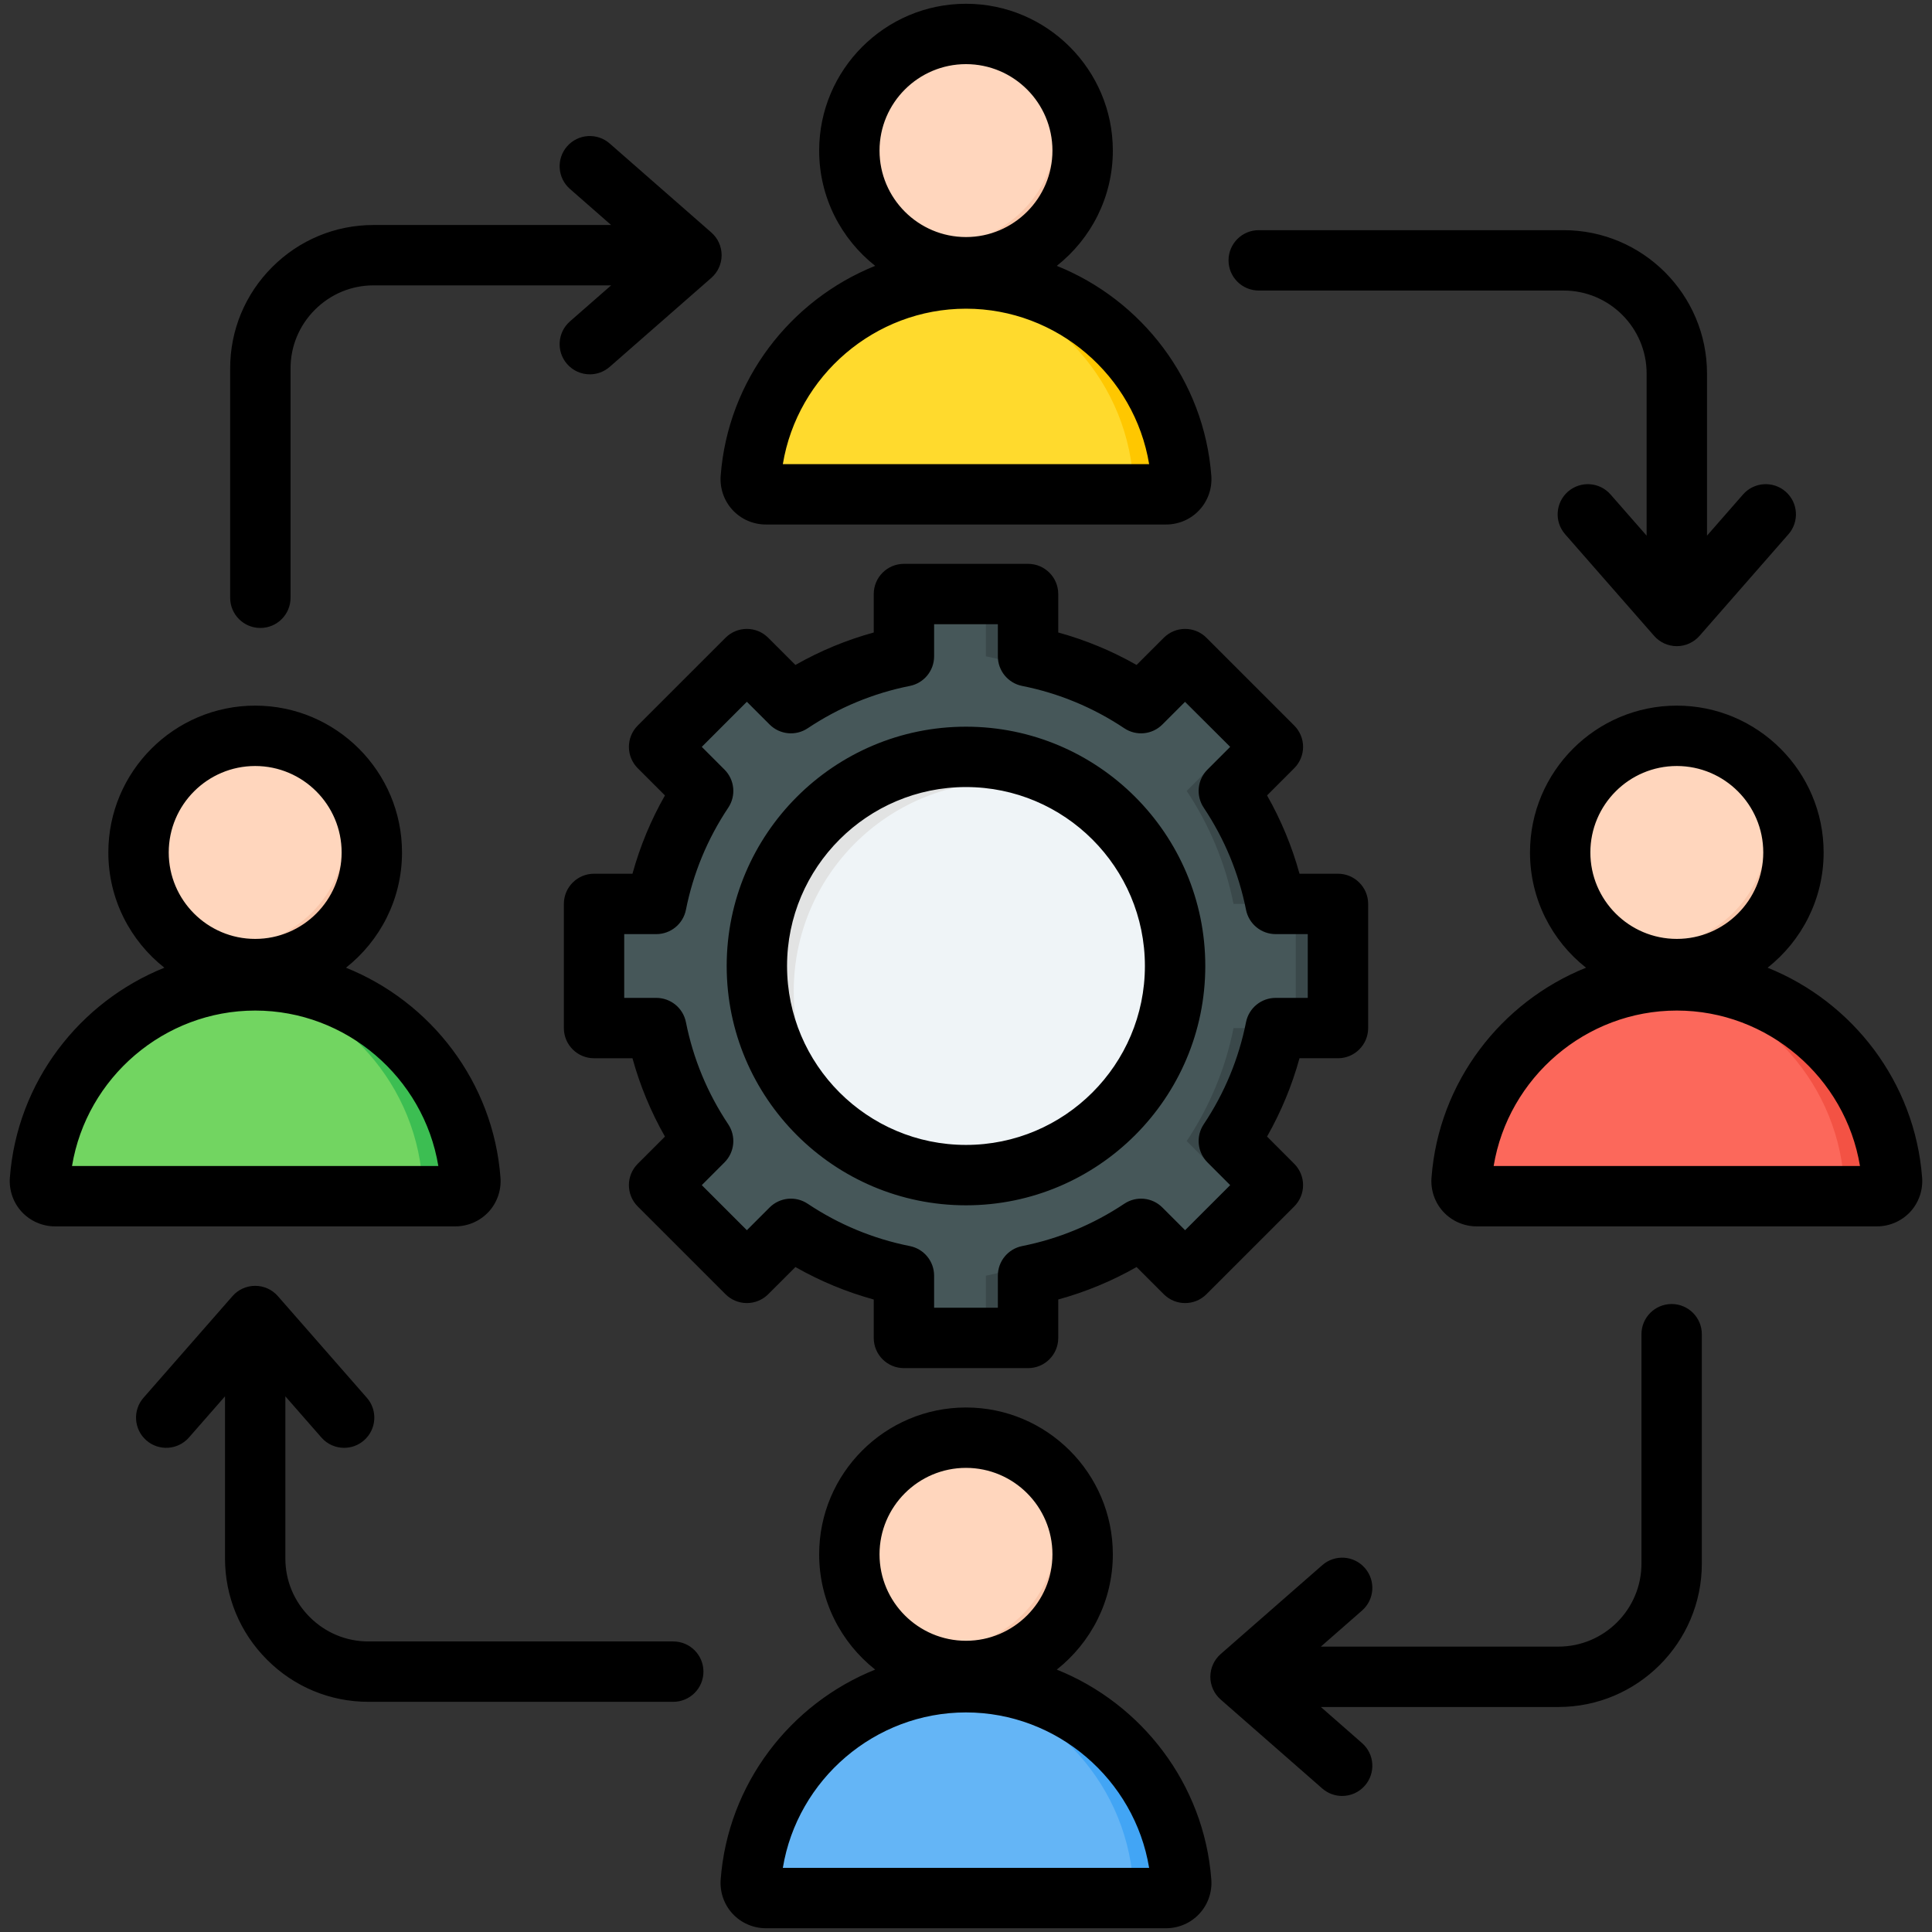 <svg id="Layer_1" enable-background="new 0 0 512 512" viewBox="0 0 512 512" xmlns="http://www.w3.org/2000/svg"><rect x="0" y="0" width="512" height="512" fill="#333333" stroke="none"/><g clip-rule="evenodd" fill-rule="evenodd"><g><g><path d="m198.967 126.712c2.211-29.474 27.019-52.905 57.033-52.905s54.822 23.431 57.033 52.905c.175 2.329-1.644 4.288-3.979 4.288h-106.108c-2.335 0-4.153-1.959-3.979-4.288z" fill="#ffda2d"/><path d="m249.618 74.167c2.096-.236 4.225-.36 6.382-.36 30.014 0 54.822 23.431 57.033 52.905.175 2.329-1.643 4.288-3.979 4.288h-12.764c2.335 0 4.154-1.96 3.979-4.288-2.053-27.356-23.571-49.502-50.651-52.545z" fill="#ffc700"/><path d="m256 70.822c17.025 0 30.911-13.886 30.911-30.911s-13.886-30.911-30.911-30.911-30.911 13.886-30.911 30.911 13.886 30.911 30.911 30.911z" fill="#ffd6bd"/><path d="m232.56 60.062c5.669 6.588 14.067 10.761 23.44 10.761 17.072 0 30.911-13.839 30.911-30.911 0-10.964-5.709-20.594-14.316-26.082 4.656 5.411 7.471 12.451 7.471 20.15 0 17.072-13.839 30.911-30.911 30.911-6.107-.001-11.8-1.773-16.595-4.829z" fill="#f9c6aa"/></g><g><path d="m387.339 312.712c2.211-29.474 27.019-52.905 57.033-52.905s54.822 23.431 57.033 52.905c.175 2.329-1.644 4.288-3.979 4.288h-106.108c-2.335 0-4.154-1.959-3.979-4.288z" fill="#fc685b"/><path d="m437.99 260.167c2.096-.236 4.225-.36 6.382-.36 30.014 0 54.822 23.431 57.033 52.905.175 2.329-1.643 4.288-3.979 4.288h-12.764c2.335 0 4.154-1.959 3.979-4.288-2.053-27.356-23.571-49.502-50.651-52.545z" fill="#f35244"/><path d="m444.372 256.822c17.025 0 30.911-13.886 30.911-30.911s-13.886-30.911-30.911-30.911-30.911 13.886-30.911 30.911c-.001 17.025 13.886 30.911 30.911 30.911z" fill="#ffd6bd"/><path d="m420.932 246.062c5.669 6.588 14.067 10.761 23.44 10.761 17.072 0 30.911-13.839 30.911-30.911 0-10.964-5.709-20.594-14.315-26.082 4.656 5.411 7.471 12.451 7.471 20.15 0 17.072-13.839 30.911-30.911 30.911-6.108 0-11.801-1.772-16.596-4.829z" fill="#f9c6aa"/></g><g><path d="m10.595 312.712c2.211-29.474 27.019-52.905 57.033-52.905s54.821 23.431 57.033 52.905c.175 2.329-1.644 4.288-3.979 4.288h-106.108c-2.335 0-4.153-1.959-3.979-4.288z" fill="#72d561"/><path d="m61.246 260.167c2.097-.236 4.225-.36 6.382-.36 30.014 0 54.821 23.431 57.033 52.905.175 2.329-1.644 4.288-3.979 4.288h-12.764c2.335 0 4.154-1.959 3.979-4.288-2.053-27.356-23.571-49.502-50.651-52.545z" fill="#3cbe52"/><path d="m67.628 256.822c17.025 0 30.911-13.886 30.911-30.911s-13.886-30.911-30.911-30.911-30.911 13.886-30.911 30.911 13.886 30.911 30.911 30.911z" fill="#ffd6bd"/><path d="m44.188 246.062c5.669 6.588 14.067 10.761 23.44 10.761 17.072 0 30.911-13.839 30.911-30.911 0-10.964-5.709-20.594-14.315-26.082 4.656 5.411 7.471 12.451 7.471 20.15 0 17.072-13.839 30.911-30.911 30.911-6.108 0-11.801-1.772-16.596-4.829z" fill="#f9c6aa"/></g><g><path d="m198.967 498.711c2.211-29.474 27.019-52.905 57.033-52.905s54.822 23.431 57.033 52.905c.175 2.329-1.644 4.288-3.979 4.288h-106.108c-2.335.001-4.153-1.959-3.979-4.288z" fill="#64b5f6"/><path d="m249.618 446.167c2.096-.236 4.225-.36 6.382-.36 30.014 0 54.822 23.431 57.033 52.905.175 2.329-1.643 4.288-3.979 4.288h-12.764c2.335 0 4.154-1.96 3.979-4.288-2.053-27.356-23.571-49.503-50.651-52.545z" fill="#42a5f5"/><path d="m256 442.822c17.025 0 30.911-13.886 30.911-30.911 0-17.026-13.886-30.911-30.911-30.911s-30.911 13.886-30.911 30.911 13.886 30.911 30.911 30.911z" fill="#ffd6bd"/><path d="m232.56 432.061c5.669 6.588 14.067 10.761 23.44 10.761 17.072 0 30.911-13.839 30.911-30.911 0-10.964-5.709-20.594-14.316-26.082 4.656 5.411 7.471 12.451 7.471 20.15 0 17.072-13.839 30.911-30.911 30.911-6.107 0-11.8-1.772-16.595-4.829z" fill="#f9c6aa"/></g><g><path d="m239.551 157.43h32.898v16.507c10.892 2.171 21.021 6.457 29.942 12.41l11.678-11.678 23.262 23.262-11.677 11.677c5.954 8.921 10.238 19.051 12.41 29.942h16.507v32.898h-16.507c-2.171 10.892-6.456 21.021-12.41 29.943l11.677 11.677-23.263 23.262-11.676-11.677c-8.921 5.955-19.051 10.238-29.943 12.41v16.506h-32.898v-16.506c-10.892-2.171-21.021-6.456-29.943-12.41l-11.677 11.677-23.262-23.263 11.676-11.676c-5.954-8.921-10.238-19.051-12.41-29.943h-16.505v-32.898h16.506c2.171-10.892 6.457-21.021 12.41-29.942l-11.677-11.677 23.262-23.262 11.677 11.677c8.921-5.954 19.051-10.238 29.943-12.41z" fill="#465759"/><path d="m261.272 173.927c13.606 2.712 26.02 8.722 36.378 17.161l4.741-4.741c-8.921-5.954-19.05-10.239-29.942-12.41v-16.507h-11.177zm53.212 35.675c5.956 8.923 10.241 19.055 12.413 29.949h11.167c-2.172-10.891-6.456-21.021-12.41-29.941l11.677-11.678-23.262-23.263-5.839 5.839 17.924 17.424zm12.412 62.847c-2.171 10.895-6.458 21.026-12.413 29.949l11.67 11.671-17.674 17.673 5.589 5.589 23.263-23.262-11.677-11.678c5.953-8.921 10.238-19.05 12.41-29.942zm-29.246 48.463c-10.357 8.44-22.773 14.448-36.378 17.161v16.497h11.177v-16.506c10.892-2.172 21.022-6.456 29.943-12.41zm45.743-48.463h11.177v-32.898h-11.177z" fill="#3a484a"/><circle cx="256" cy="256" fill="#eff4f7" r="55.42"/><path d="m256 200.58c13.725 0 26.283 4.992 35.962 13.256-7.8-4.192-16.719-6.572-26.194-6.572-30.608 0-55.42 24.812-55.42 55.42 0 16.883 7.551 31.999 19.458 42.164-17.397-9.348-29.226-27.715-29.226-48.848 0-30.608 24.813-55.42 55.42-55.42z" fill="#e2e3e3"/></g></g><path d="m255.997 303.416c-26.143 0-47.419-21.271-47.419-47.419s21.276-47.419 47.419-47.419c26.148 0 47.414 21.271 47.414 47.419s-21.266 47.419-47.414 47.419zm0-110.836c-34.968 0-63.417 28.449-63.417 63.417 0 34.972 28.45 63.422 63.417 63.422 34.968 0 63.417-28.449 63.417-63.422 0-34.967-28.449-63.417-63.417-63.417zm74.213 78.302c.75-3.74 4.033-6.433 7.853-6.433h8.509v-16.899h-8.509c-3.82 0-7.103-2.693-7.853-6.438-1.929-9.706-5.707-18.814-11.206-27.063-2.122-3.174-1.712-7.405.99-10.098l6.018-6.023-11.951-11.947-6.018 6.019c-2.688 2.698-6.919 3.118-10.089 1-8.263-5.513-17.37-9.287-27.072-11.22-3.74-.745-6.438-4.028-6.438-7.843v-8.508h-16.894v8.508c0 3.816-2.698 7.098-6.438 7.843-9.706 1.934-18.814 5.712-27.063 11.22-3.174 2.118-7.4 1.698-10.098-1l-6.023-6.023-11.947 11.951 6.018 6.023c2.698 2.693 3.118 6.924.995 10.098-5.509 8.254-9.282 17.361-11.216 27.063-.745 3.74-4.033 6.438-7.848 6.438h-8.504v16.899h8.504c3.815 0 7.103 2.693 7.848 6.433 1.934 9.711 5.712 18.814 11.216 27.068 2.117 3.169 1.702 7.4-.995 10.098l-6.018 6.023 11.947 11.947 6.018-6.018c2.703-2.703 6.928-3.122 10.098-1 8.258 5.509 17.366 9.287 27.068 11.22 3.74.741 6.438 4.028 6.438 7.839v8.508h16.895v-8.508c0-3.811 2.698-7.089 6.438-7.839 9.706-1.938 18.809-5.712 27.072-11.22 3.169-2.122 7.4-1.702 10.089 1l6.018 6.018 11.951-11.947-6.018-6.023c-2.693-2.698-3.113-6.929-1-10.098 5.518-8.263 9.286-17.366 11.215-27.068zm24.361 9.565c4.41 0 8.004-3.584 8.004-7.999v-32.897c0-4.419-3.594-8.004-8.004-8.004h-10.187c-2-7.259-4.882-14.201-8.598-20.752l7.197-7.207c1.5-1.5 2.349-3.537 2.349-5.66s-.849-4.155-2.349-5.655l-23.261-23.261c-1.5-1.505-3.528-2.344-5.66-2.344-2.118 0-4.146.84-5.646 2.344l-7.211 7.207c-6.56-3.726-13.498-6.608-20.757-8.603v-10.187c0-4.419-3.58-8.004-7.999-8.004h-32.897c-4.419 0-7.999 3.584-7.999 8.004v10.187c-7.264 1.995-14.206 4.877-20.757 8.603l-7.211-7.207c-3.122-3.127-8.188-3.127-11.31 0l-23.266 23.261c-1.5 1.5-2.34 3.533-2.34 5.655s.84 4.155 2.34 5.66l7.211 7.207c-3.731 6.556-6.608 13.494-8.607 20.752h-10.183c-4.42 0-7.999 3.584-7.999 8.004v32.897c0 4.415 3.58 7.999 7.999 7.999h10.183c2 7.259 4.877 14.201 8.607 20.762l-7.206 7.202c-3.127 3.127-3.127 8.188 0 11.319l23.261 23.257c1.5 1.5 3.533 2.34 5.655 2.34s4.155-.84 5.655-2.34l7.211-7.207c6.551 3.726 13.499 6.608 20.757 8.607v10.183c0 4.419 3.58 7.999 7.999 7.999h32.897c4.419 0 7.999-3.58 7.999-7.999v-10.192c7.259-1.99 14.206-4.872 20.757-8.598l7.211 7.207c3.118 3.122 8.188 3.122 11.305 0l23.261-23.257c1.5-1.5 2.349-3.542 2.349-5.66 0-2.122-.849-4.16-2.349-5.66l-7.197-7.211c3.716-6.551 6.598-13.499 8.598-20.753h10.188zm-293.574-122.028v-60.795c0-10.126 3.957-19.662 11.149-26.855 7.188-7.183 16.724-11.14 26.85-11.14h62.96l-10.914-9.56c-3.325-2.91-3.66-7.966-.755-11.286 2.91-3.325 7.966-3.665 11.291-.75l26.93 23.577c1.736 1.514 2.731 3.712 2.731 6.018s-.995 4.499-2.731 6.018l-26.93 23.577c-1.519 1.325-3.396 1.981-5.268 1.981-2.226 0-4.438-.924-6.023-2.731-2.91-3.325-2.57-8.381.75-11.291l10.919-9.555h-62.96c-5.853 0-11.371 2.292-15.541 6.461-4.163 4.165-6.455 9.683-6.455 15.536v60.795c0 4.419-3.584 7.999-8.004 7.999-4.419 0-7.999-3.58-7.999-7.999zm125.424 284.58c0 4.419-3.58 7.999-8.004 7.999h-80.793c-10.126 0-19.662-3.957-26.85-11.15-7.188-7.178-11.145-16.72-11.145-26.851v-42.957l-9.56 10.919c-2.91 3.32-7.961 3.66-11.287.75-3.325-2.91-3.66-7.971-.75-11.291l23.577-26.926c1.519-1.745 3.712-2.731 6.018-2.731s4.499.986 6.018 2.731l23.572 26.926c2.915 3.32 2.58 8.381-.75 11.291-1.514 1.33-3.391 1.981-5.264 1.981-2.226 0-4.443-.919-6.023-2.731l-9.555-10.919v42.957c0 5.863 2.292 11.371 6.456 15.541 4.169 4.169 9.688 6.462 15.541 6.462h80.792c4.427 0 8.007 3.58 8.007 7.999zm264.582-89.419v60.79c0 20.945-17.05 38-38 38h-62.96l10.909 9.56c3.33 2.905 3.66 7.956.75 11.286-1.58 1.801-3.787 2.731-6.018 2.731-1.873 0-3.75-.651-5.273-1.981l-26.926-23.578c-1.731-1.523-2.731-3.712-2.731-6.018 0-2.302 1-4.504 2.731-6.023l26.94-23.568c3.32-2.91 8.367-2.585 11.277.75 2.91 3.32 2.58 8.376-.75 11.286l-10.909 9.551h62.96c12.131 0 22.002-9.867 22.002-21.997v-60.79c0-4.424 3.58-8.004 7.999-8.004 4.41.001 7.999 3.581 7.999 8.005zm-125.429-284.584c0-4.414 3.589-7.999 7.999-7.999h80.802c20.946 0 38 17.045 38 38v42.957l9.546-10.914c2.91-3.325 7.971-3.66 11.291-.75 3.33 2.91 3.66 7.966.75 11.286l-23.568 26.931c-1.523 1.735-3.721 2.731-6.023 2.731-2.306 0-4.5-.995-6.018-2.731l-23.582-26.931c-2.91-3.325-2.57-8.376.75-11.286 3.334-2.91 8.381-2.575 11.291.75l9.56 10.914v-42.957c0-12.131-9.871-22.002-21.997-22.002h-80.802c-4.41 0-7.999-3.58-7.999-7.999zm-69.577 12.81c24.134 0 44.665 17.772 48.537 41.193h-97.074c3.868-23.422 24.408-41.193 48.537-41.193zm0-64.809c12.635 0 22.912 10.277 22.912 22.913 0 12.635-10.277 22.912-22.912 22.912-12.631 0-22.913-10.277-22.913-22.912.001-12.636 10.283-22.913 22.913-22.913zm-65.011 109.115c-.245 3.325.905 6.622 3.165 9.056 2.259 2.434 5.462 3.83 8.791 3.83h106.111c3.329 0 6.542-1.396 8.791-3.83 2.259-2.434 3.42-5.735 3.17-9.056-1.91-25.379-18.47-46.631-40.953-55.658 9.032-7.131 14.852-18.168 14.852-30.544 0-21.455-17.46-38.911-38.915-38.911s-38.911 17.455-38.911 38.911c0 12.376 5.816 23.412 14.847 30.544-22.478 9.027-39.042 30.279-40.948 55.658zm204.849 182.889c3.868-23.422 24.398-41.193 48.537-41.193 24.134 0 44.674 17.767 48.542 41.193zm48.537-106.002c12.631 0 22.912 10.277 22.912 22.908 0 12.635-10.282 22.912-22.912 22.912-12.64 0-22.908-10.277-22.908-22.912 0-12.631 10.268-22.908 22.908-22.908zm65.011 109.11c-1.91-25.379-18.47-46.631-40.948-55.654 9.027-7.131 14.847-18.168 14.847-30.548 0-21.45-17.46-38.91-38.911-38.91-21.46 0-38.906 17.46-38.906 38.91 0 12.381 5.806 23.417 14.847 30.548-22.488 9.022-39.052 30.275-40.948 55.654-.255 3.33.901 6.631 3.155 9.06 2.264 2.429 5.461 3.83 8.791 3.83h106.11c3.33 0 6.542-1.401 8.801-3.83 2.261-2.438 3.412-5.74 3.162-9.06zm-490.296-3.108c3.872-23.422 24.408-41.193 48.541-41.193 24.129 0 44.669 17.772 48.536 41.193zm48.537-106.002c12.635 0 22.912 10.277 22.912 22.908 0 12.635-10.277 22.912-22.912 22.912-12.631 0-22.908-10.277-22.908-22.912 0-12.631 10.277-22.908 22.908-22.908zm61.85 118.17c2.259-2.429 3.41-5.74 3.16-9.06-1.901-25.379-18.46-46.631-40.948-55.654 9.037-7.131 14.852-18.168 14.852-30.548 0-21.45-17.455-38.91-38.915-38.91-21.45 0-38.911 17.46-38.911 38.91 0 12.381 5.815 23.417 14.852 30.548-22.483 9.022-39.048 30.275-40.948 55.654-.25 3.33.906 6.631 3.16 9.06 2.259 2.429 5.462 3.83 8.796 3.83h106.105c3.336 0 6.538-1.401 8.797-3.83zm77.987 173.829c3.868-23.417 24.407-41.189 48.537-41.189 24.134 0 44.665 17.772 48.537 41.189zm48.536-105.997c12.635 0 22.912 10.277 22.912 22.908s-10.277 22.912-22.912 22.912c-12.631 0-22.913-10.282-22.913-22.912.001-12.631 10.283-22.908 22.913-22.908zm24.064 53.461c9.032-7.146 14.852-18.172 14.852-30.553 0-21.46-17.46-38.91-38.915-38.91s-38.911 17.451-38.911 38.91c0 12.381 5.816 23.408 14.847 30.553-22.479 9.018-39.042 30.265-40.948 55.649-.245 3.33.905 6.626 3.165 9.056 2.259 2.434 5.462 3.835 8.791 3.835h106.111c3.329 0 6.542-1.401 8.791-3.835 2.259-2.429 3.42-5.735 3.17-9.056-1.911-25.384-18.47-46.632-40.953-55.649z"/></g></svg>